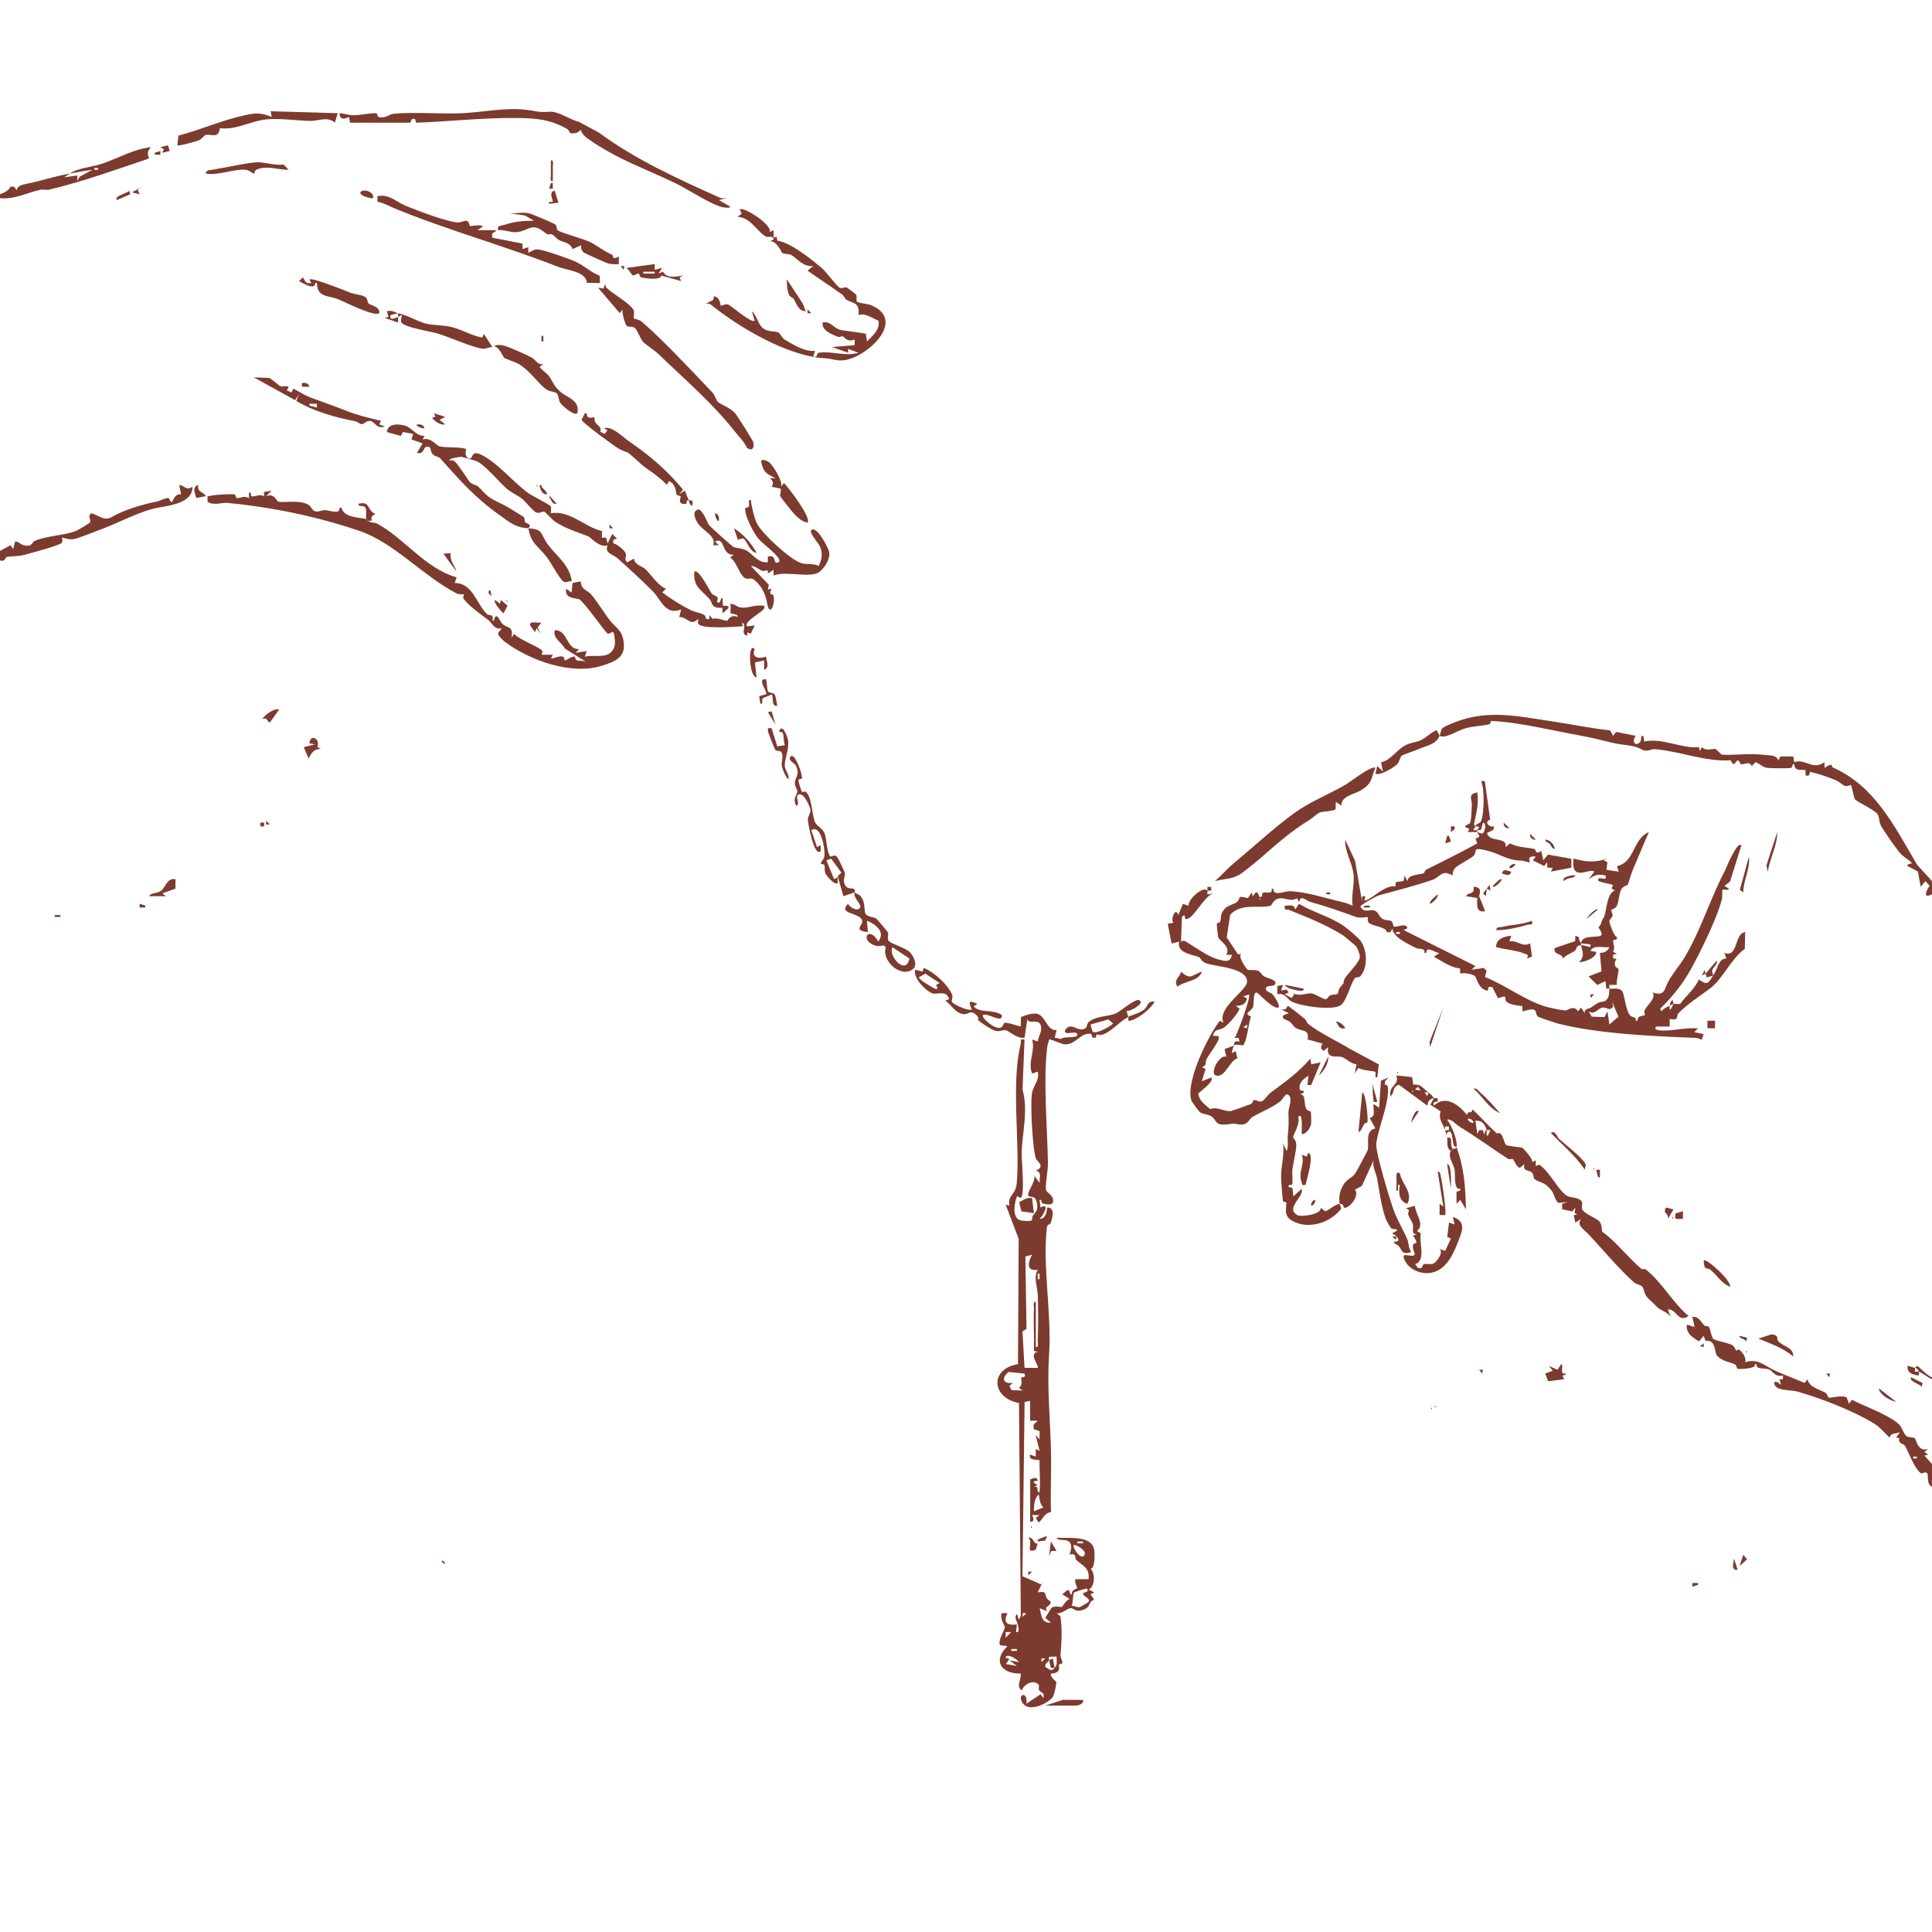 <svg xmlns="http://www.w3.org/2000/svg" fill="none" viewBox="0 0 320 320" height="320" width="320">
<g clip-path="url(#clip0_11297_4355)">
<path fill="#7C3B2E" d="M238.437 121.875C238.887 120.666 238.394 120.763 239.912 120.069C245.884 117.353 250.878 118.556 256.944 119.459C260.191 119.944 263.412 120.619 266.681 120.975L267.194 121.872L267.675 121.228L270.937 121.875C270.122 122.988 271.05 123.747 271.712 122.8C271.937 122.478 271.644 121.788 272.184 121.875L272.347 122.819C275.369 122.163 278.478 124.031 281.381 123.747L281.566 124.372L281.894 123.763C282.687 124.478 283.578 123.959 284.162 124.059C284.231 124.072 285.116 124.988 285.184 124.994C287.434 125.128 289.791 124.725 292.325 125.044C293.156 125.147 294.253 125.022 294.531 125.941L294.887 125.303L297.019 125.291L297.191 126.25C298.975 125.55 300.197 127.666 302.187 126.247L302.194 127.191C303.756 126.128 303.309 126.991 303.512 127.081C310.512 130.188 313.659 136.641 317.544 143.253L320.003 145.938V148.125C318.416 148.903 319.041 147.519 319.6 146.713L318.906 145.944L318.128 146.872L317.662 144.359L315.941 143.434C315.731 142.994 316.916 143.181 316.559 142.819C316.1 142.35 315.194 141.925 314.609 141.181C313.809 140.166 312.131 137.825 311.537 136.744C311.187 136.106 311.344 135.372 310.959 134.822C310.481 134.141 307.731 132.894 307.269 132.422C307.025 132.175 306.744 130.163 306.544 130.013C306.506 129.984 306.022 130.294 305.622 130.178C305.131 130.034 304.641 129.456 304.056 129.222C302.659 128.663 301.291 128.175 299.816 127.838C299.581 128.344 299.819 128.575 299.062 128.438L299.044 127.534C298.144 127.472 297.253 127.744 297.181 126.566C296.616 126.506 297.187 127.175 296.416 127.225C295.8 127.266 293.172 127.256 292.672 127.178C291.869 127.053 291.494 126.472 290.775 126.238L290.156 126.875C289.653 125.966 288.934 126.697 288.322 126.584C287.544 124.725 287.459 127.766 286.672 125.934C282.434 126.197 278.391 124.459 274.184 124.091C273.341 124.016 272.875 124.684 271.772 124.063C270.562 123.381 268.834 123.45 267.112 123.044C264.922 122.528 264.084 122.256 261.756 121.834C257.428 121.05 251.253 119.559 247.012 119.416C246.872 119.409 246.909 119.925 246.65 119.978C245.338 120.25 243.981 120.275 242.675 120.641C241.481 120.972 239.331 122.425 238.437 121.872C237.903 123.309 236.263 123.488 234.931 124.091C234.35 124.353 232.5 124.941 232.197 125.163C231.863 125.406 231.831 126.119 231.419 126.572C230.934 127.106 228.462 128.588 227.812 128.119L228.128 126.872L229.059 127.809L228.753 126.263C230.491 125.859 231.263 124.178 232.913 123.378C233.809 122.944 234.622 122.944 235.284 122.625C236.287 122.147 236.944 121.334 237.972 120.938L238.437 121.872V121.875Z"></path>
<path fill="#7C3B2E" d="M320 246.25C319.066 245.847 319.425 244.341 319.228 244.059C318.909 243.603 318.394 244.15 318.191 244.025C317.116 243.363 316.116 240.456 315.531 239.469C315.325 239.119 314.288 239.144 314.584 238.181L314.069 238.122L314.688 237.187C313.963 237.553 313.219 237.247 312.972 238.125C312.503 237.653 311.306 236.381 310.828 236.063C307.547 233.878 301.563 231.575 297.784 230.513C296.753 230.222 295.706 230.359 294.625 229.975C293.609 229.616 293.516 228.084 295 229.375L294.744 228.475L295.309 228.434L295.316 227.812C294.047 228.222 293.575 227.016 293.013 226.822C292.2 226.541 290.794 226.894 290.934 225.941H290.631C291.113 226.725 287.938 226.806 287.8 226.719C287.647 226.622 287.609 226.144 287.422 226.025C286.706 225.572 285.391 225.631 284.378 224.509C283.919 224 284.278 221.85 282.488 222.081L282.184 221.25L281.413 222.181C280.466 221.562 279.503 221.069 279.372 219.844C279.275 218.925 280.031 219.844 280.622 219.706L280.788 220.316L280.313 218.125C281.275 217.922 281.681 218.931 282.319 219.562C282.459 219.703 282.913 219.631 283.028 219.762C283.328 220.097 283.416 221.506 283.825 221.797C284.203 222.066 286.178 222.422 286.797 222.731C287.372 223.019 287.397 223.569 287.563 223.675C287.65 223.731 287.969 223.462 288.047 223.528C288.638 224.025 289.263 224.816 289.059 225.628C291.197 224.891 292.378 226.325 294.259 227.144C295.797 227.812 297.369 228.406 298.916 229.056L299.369 228.441C299.669 229.812 301.325 230.087 302.316 230.662C302.669 230.866 302.719 231.356 302.875 231.475C303.091 231.641 304.966 231.009 305.872 231.459L306.25 232.5L306.738 231.85C308.831 232.941 312.859 234.334 314.538 235.928C315.091 236.453 315.288 237.516 315.753 237.841C316.219 238.166 316.9 238.016 317.116 238.194C317.456 238.469 317.575 240.528 319.369 240.003L318.741 240.469L319.369 240.934L318.747 241.091L319.997 242.497V246.247L320 246.25ZM317.497 241.253H316.875V241.559H317.497V241.253Z"></path>
<path fill="#7C3B2E" d="M-4.88283e-05 91.25L1.722 90.316L2.184 90.938L2.503 89.691C3.081 89.662 3.366 90.178 3.922 90.303C5.466 90.653 5.097 89.838 5.909 89.519C8.069 88.675 10.778 88.697 12.719 87.881C12.894 87.806 14.797 86.675 14.869 86.572C15.213 86.088 14.372 85.406 15.147 85.013C16.394 85.366 17.25 86.369 18.528 85.625C20.675 84.381 23.569 83.562 26.019 83.056C26.669 82.922 27.244 82.484 27.934 82.478C28.856 84.338 28.316 81.694 29.994 81.872L29.684 80.316C30.622 80.447 30.831 81.325 31.869 80.625C31.95 83.197 28.428 83.697 26.372 84.047C23.306 84.572 19.947 86.491 16.622 87.719C15.631 88.084 13.384 88.987 12.506 89.228C11.356 89.541 10.378 88.969 10.312 89.059C10.228 89.175 10.528 89.759 10.103 90.009C9.225 90.525 5.234 91.569 3.953 91.919C2.95 92.194 1.756 92.097 1.091 92.256C0.928 92.294 0.806 93.159 -0.003 92.809V91.247L-4.88283e-05 91.25Z"></path>
<path fill="#7C3B2E" d="M11.562 28.75C12.931 27.794 15.259 27.681 16.947 27.103C19.637 26.181 22.159 24.688 25 24.378C24.4 25.103 24.356 25.35 24.688 26.247C19.438 28.012 13.747 30.087 8.131 31.413C7.684 31.519 7.175 31.328 6.631 31.447C4.422 31.934 2.328 33.084 0 32.812V32.188C0.691 31.897 1.422 31.613 1.722 30.928H2.347L2.809 31.559C2.712 30.831 3.747 30.575 4.359 30.453C6.844 29.959 8.916 29.219 11.562 28.75L10.625 29.372L12.809 29.066V29.997L13.194 29.269L15.309 28.128C14.053 28.266 12.803 28.528 11.559 28.75H11.562ZM16.247 27.816H15.625V28.122H16.247V27.816Z"></path>
<path fill="#7C3B2E" d="M317.188 226.563C317.212 226.566 317.416 226.219 317.625 226.284C317.772 226.328 319.381 227.997 320 228.125V228.438C319.194 228.106 318.709 227.572 317.812 227.188C317.738 226.919 317.494 226.578 317.188 226.563Z"></path>
<path fill="#7C3B2E" d="M317.187 226.562V227.187C317.378 227.237 317.681 227.131 317.812 227.187C317.859 227.359 317.916 227.834 317.653 227.816C316.666 227.619 315.903 227.434 315.941 226.25C316.378 226.244 316.766 226.5 317.187 226.562Z"></path>
<path fill="#7C3B2E" d="M174.688 276.25H174.066L173.75 275L174.372 274.688L174.688 276.25Z"></path>
<path fill="#7C3B2E" d="M186.875 168.438C185.116 169.422 184.131 170.894 182.487 171.409C181.947 171.578 181.45 170.913 181.559 171.869H180.944L180.741 171.231C178.834 171.013 178.284 173.016 176.4 172.978C175.781 172.966 173.981 172.025 173.753 172.188C173.719 172.572 173.519 172.922 173.469 173.309C172.75 178.866 173.484 186.881 173.572 192.659C173.591 193.797 173.116 196.172 173.247 197.05C173.328 197.588 174.672 197.978 174.384 199.181C174.212 199.681 172.956 199.444 172.65 199.294C172.344 199.144 172.694 198.631 172.184 198.753L172.344 200.006C174.047 199.084 172.719 201.447 172.181 201.872C173.178 201.944 173.4 200.744 173.434 200C174.816 199.938 174.312 201.769 174.028 202.569C173.931 202.844 173.478 202.719 173.409 203.263C172.631 209.35 174.206 217.744 173.769 224.241C173.403 229.647 173.922 234.55 174.072 240.144C174.162 243.572 173.962 247.019 174.078 250.447C172.909 250.628 172.884 251.513 172.022 252.184L171.55 251.403L172.181 250.941H170.931C171.178 251.328 171.409 252.163 170.628 252.034L170.637 245.019C171.05 244.95 171.644 244.478 171.869 245.159C171.975 245.484 171.094 245.069 171.244 245.625L171.869 245.938L171.247 246.247C172.219 246.028 171.525 247.147 172.178 247.188C172.347 245.334 172.156 243.631 172.181 241.881C172.025 241.703 170.253 241.969 170.622 240.938L171.553 241.25L171.559 240L172.178 240.316L171.541 237.666L172.178 238.434L172.203 237.047L171.237 236.719C171.022 235.609 171.431 235.909 171.869 235.313H170.619L170.609 232.025L169.706 232.213L169.35 261.066L172.462 262.444L172.803 261.875L171.869 263.747C173.491 263.472 172.937 264.056 173.422 264.784C173.703 265.209 174.737 265.219 173.206 266.322L173.434 266.872L172.212 266.372C172.447 267.5 172.541 268.925 174.059 268.747L173.128 267.969L174.141 266.328C174.675 265.884 175.775 266.225 175.878 266.166C176 266.097 176.631 264.959 177.181 264.841L175.941 264.066L176.722 263.431C177.281 263.044 177.172 264.425 177.494 264.056C177.516 264.031 177.5 263.678 177.703 263.472C177.931 263.241 178.366 263.109 178.384 263.072C178.469 262.909 177.878 261.959 178.147 261.581L180.309 261.553C180.478 259.503 179.244 259.397 178.216 258.319C177.984 258.075 178.419 257.197 177.184 257.491C177.084 257.447 177.825 256.081 177.109 255.381C176.516 254.803 175.266 255.347 175 254.684C176.906 254.859 180.822 254.191 181.247 256.741C181.344 257.322 181.366 259.903 180.622 259.828C181.475 260.616 181.325 262.869 180.312 263.272L181.247 263.747L180.625 264.059L181.247 264.988C180.175 265.203 180.816 266.225 179.312 266.669C178.053 267.041 177.934 266.369 177.344 266.356C176.828 266.347 175.8 267.388 175.003 267.188L175.634 267.697C175.972 270.041 175.816 271.897 175.653 274.184C175.628 274.55 176.006 275.038 175.959 275.434C175.934 275.631 175.45 275.616 175.409 275.684C175.269 275.931 175.944 277.138 174.062 277.194C173.969 277.903 174.953 278.491 174.953 278.575C174.959 279.113 174.609 280.897 174.237 281.266C173.222 282.269 170.403 283.653 169.359 282.047C168.406 280.581 170.269 279.991 170.006 282.188L172.35 280.625L172.812 281.247C173.087 280.222 172.394 280.444 172.097 279.922C171.981 279.719 172.166 279.181 172.037 279.044C171.141 278.069 169.587 278.994 169.222 279.997C168.237 279.238 169.197 278.181 169.066 277.188C165.862 277.275 164.337 275.075 166.875 272.653L165.625 272.497C165.259 271.653 166.45 269.9 166.444 269.528C166.441 269.231 165.509 268.019 165.941 267.184H166.875C166.081 268.787 166.803 269.244 168.437 269.063L168.287 270.306C168.916 270.562 168.656 269.459 168.625 269.275C168.497 268.547 167.866 267.825 168.441 267.341L168.753 268.278L169.081 267.647L168.775 232.384C164.209 231.547 163.887 226.703 168.609 225.953L168.725 205.188L166.566 199.531L167.191 199.688C166.872 197.863 168.256 198.056 168.425 195.791C168.937 188.922 167.434 179.388 169.062 172.944C169.194 172.422 168.75 172.031 169.694 172.184L169.362 180.463C170.337 183.856 169.334 187.578 169.219 190.763C169.172 191.988 169.803 197.875 169.066 198.428L168.45 198.116C168.066 199.128 167.606 201.347 168.753 202.031C169.1 202.238 170.712 202.313 170.909 202.125C170.991 202.047 170.909 201.613 171.062 201.378C171.525 200.681 171.959 200.594 171.759 199.372C171.506 197.834 170.837 198.45 170.359 198.078C169.881 197.706 171.762 195.456 171.262 194.681L172.197 195.931C172.128 195.016 172.616 194.147 171.569 193.9C173.259 193.222 171.703 192.253 171.594 191.947C171.009 190.313 170.581 182.413 170.978 180.803C171.237 179.744 172.216 178.816 171.884 177.494L170.953 177.809C170.172 175.956 171.528 174.069 170.953 172.181L171.887 172.497C171.972 171.688 172.516 171.072 172.45 170.213C172.309 168.388 170.331 169.869 170.172 168.744L169.7 171.866C168.525 172.122 167.203 170.806 166.662 170.659C166.078 170.5 165.6 170.969 164.797 170.706C164.159 170.5 162.522 169.475 162.025 168.969C161.95 168.891 162.131 168.547 161.891 168.297C160.722 167.081 160.478 168.044 159.669 167.975C158.144 167.844 157.731 166.469 156.575 165.772L157.203 165.466C156.762 163.906 155.109 164.809 154.4 164.525C153.291 164.078 151.228 162.025 151.575 160.619L152.825 160.928L152.972 160.309C154.734 161.019 156.9 162.984 157.681 164.697C157.906 165.188 157.531 165.719 157.662 165.95C157.894 166.356 160.45 167.553 160.947 167.178C160.337 165.744 160.519 165.722 161.881 166.247L161.259 166.709C162.528 167.906 164.366 167.072 165.944 168.122C166.062 169.65 163.659 167.7 162.822 168.119C162.394 168.5 164.884 170.675 165.809 170.188C166.184 169.991 166.134 169.506 166.416 169.419C166.881 169.275 168.937 170.084 169.066 169.991L169.106 168.463C169.816 168.159 171.141 167.691 171.891 167.947C173.259 168.409 173.366 170.703 175 170.625L174.691 171.866L175.741 172.088C176.184 171.584 178.406 172.041 178.437 171.397C178.481 170.478 176.1 171.734 176.409 170.616C177.431 169.066 178.566 171.119 179.781 170.309C180.162 170.056 179.912 169.497 180.522 169.106C181.825 168.269 183.562 168.341 184.697 167.906C185.609 167.556 187.687 165.581 188.603 165.631C188.684 165.634 189.156 165.913 188.862 166.234C188.272 166.881 187.447 167.35 186.566 167.497C186.712 167.794 186.778 168.116 186.881 168.428C187.572 168.041 188.625 167.906 189.544 167.184C190.094 166.753 190.094 165.638 191.253 165.931C190.506 167.122 188.691 168.641 187.316 169.025C186.612 169.222 186.984 168.741 186.881 168.428L186.875 168.438ZM155.622 162.816L153.262 161.263L152.191 161.881C152.028 162.141 154.516 163.634 154.85 163.744C155.687 164.022 155.006 163.191 155.041 163.156L155.622 162.816ZM180.975 170.903C181.603 171.303 183.803 170.063 184.369 169.531L183.597 168.844L180.625 169.691L180.975 170.903ZM171.562 215.625V223.125C172.112 223.194 171.859 222.419 171.875 222.034C171.975 219.641 171.969 216.916 171.891 214.516C171.844 213.069 171.134 211.697 171.878 210.316C169.894 210.613 170.278 209.041 170.937 207.816L169.837 208.119L170.019 220.119L169.359 220.503L169.691 226.559H171.875C172.178 226.203 170.262 224.209 171.881 223.903L171.253 223.75C171.319 221.413 171.153 219.05 171.253 216.713C171.269 216.328 171.016 215.553 171.566 215.622L171.562 215.625ZM172.184 211.875V210.941H171.878V211.875H172.184ZM169.684 227.503L167.056 227.241C165.803 228.284 166.081 229.234 167.809 229.066L167.184 229.525L167.553 230.259L169.372 230.309L168.75 229.847C169.487 229.494 169.081 228.244 169.141 228.172C169.272 228.013 170.022 228.291 169.684 227.5V227.503ZM172.809 249.681C172.169 249.031 172.244 248.319 172.034 247.503C171.319 248.228 171.212 249.35 171.253 250.313L172.809 249.681ZM179.375 255.316H178.441V255.622H179.375V255.316ZM177.812 255.941C177.709 256.663 179.391 258.756 179.684 257.341C179.812 256.722 178.1 255.7 177.812 255.941ZM179.997 263.125C179.903 263.047 177.925 263.706 177.862 263.803C177.684 264.075 177.766 265.428 177.497 265.931C177.969 266.006 178.337 266.238 178.844 266.191C178.95 266.181 180.256 265.375 180.303 265.306C180.687 264.728 179.437 264.516 179.369 263.9C179.359 263.816 180.612 263.634 179.997 263.125ZM170 267.191H169.378V267.813L170 267.191ZM167.5 270.316H166.566V271.25L167.5 270.316ZM168.437 273.128H167.503V273.434H168.437V273.128ZM168.75 275.309C168.606 274.909 166.837 273.719 166.562 274.531C166.459 274.841 167.853 274.25 166.562 275.619L168.434 275.931L167.187 275L168.747 275.309H168.75ZM173.75 275C173.55 275.322 173.056 275.559 173.125 276.088L173.919 276.584C174.4 276.644 174.428 276.516 174.687 276.25C175.216 275.706 174.981 275.091 175 274.375L173.787 274.425C173.647 274.531 173.8 274.922 173.75 275ZM173.125 274.691H172.503V275.313L173.125 274.691Z"></path>
<path fill="#7C3B2E" d="M244.687 137.812C244.169 137.797 243.644 137.828 243.122 137.812L243.362 137.241C241.825 136.862 243.278 136.594 243.453 136.353C243.722 135.984 243.737 133.884 243.778 133.278C243.831 132.444 243.05 131.506 244.684 131.256C244.975 133.197 244.497 134.691 244.159 136.459C244.122 136.656 244.375 136.844 244.372 136.881C244.366 137.009 243.953 137.422 244.059 137.503C244.266 137.497 244.481 137.531 244.684 137.503C244.694 137.603 244.684 137.712 244.684 137.816L244.687 137.812Z"></path>
<path fill="#7C3B2E" d="M277.188 166.25C276.972 166.337 276.775 166.466 276.562 166.562C276.622 166.159 276.663 165.878 277.031 165.625L277.188 166.25Z"></path>
<path fill="#7C3B2E" d="M244.375 136.875C244.45 136.369 245.113 136.466 245.309 136C245.819 134.809 245.928 130.644 245.309 129.378H245.928L246.825 135.784C245.784 136.028 246.556 137.112 247.494 136.875L247.344 137.459L246.309 137.962C246.594 139.606 249.738 138.516 249.375 140.309L250.125 139.675C251.347 140.406 253.019 140.312 254.153 140.631C254.481 140.722 254.191 141.656 255.278 140.956L255.619 142.494L256.403 141.547L260.253 142.237L260.272 143.712L256.869 144.369L257.188 143.747L256.294 143.706L256.241 142.809L255.766 143.45L253.894 142.497L254.366 141.872C253.522 141.753 253.031 142.009 253.431 142.803C252.944 142.862 252.497 142.556 252.025 142.55C249.6 142.519 248.594 141.434 246.169 140.853C243.744 140.272 244.756 140.919 244.084 141.737C243.791 142.094 241.506 143.272 241.066 143.722C240.709 144.084 240.591 144.5 240.616 144.997C238.741 143.947 238.578 145.281 237.206 145.75C234.278 146.75 231.625 147.406 228.438 148.281C227.969 148.409 225.319 149.894 225.313 150.15C225.969 151.397 226.941 150.475 227.719 150.834C228.316 151.109 228.472 151.869 228.928 152.15C229.891 152.747 230.653 151.95 230.781 153.453C231.672 153.641 232.816 152.75 233.116 153.741L232.494 154.053L244.366 159.997L243.744 160.616L245.759 160.322L246.231 160.791L245.95 161.831C249.306 163.134 252.509 165.656 255.938 166.706C256.534 166.887 258.631 167.337 259.209 167.362C259.788 167.387 260.522 166.372 261.4 167.497L261.863 166.875L262.488 167.809C262.375 167.019 263.1 167.156 263.519 166.878C263.825 166.675 264.5 166.169 264.841 166.028C265.181 165.887 265.756 166.022 266.15 165.537C266.606 164.972 266.503 164.391 266.556 163.75C266.381 163.731 266.2 163.781 266.038 163.691L265.928 162.503L264.559 163.144L263.116 161.722L265.263 160.897L264.991 157.819C265.641 157.859 266.328 157.544 266.556 156.881C265.538 156.997 263.913 156.434 263.431 157.5L264.372 157.662C264.438 158.637 262.419 159.375 261.556 159.375C262.538 158.322 262.106 157.734 261.869 156.566C262.216 156.537 263.041 156.797 263.428 156.878V156.412L261.869 156.253C262.091 154.237 266.353 156.044 265.056 154.094C264.509 153.269 264.919 153.806 265.194 152.906C265.469 152.006 265.594 152.156 265.713 151.809C266.156 150.512 266.166 147.9 267.491 147.503L266.925 147.156L267.172 146.591C266.875 146.397 264.678 146.134 264.688 145.787C264.709 144.884 266.266 146.234 265.934 145.009C264.666 144.722 264.156 144.909 263.122 145.631L264.056 144.384C263.356 143.606 260.15 146.341 260.622 142.194C262.603 142.784 264.322 142.9 266.244 142.194L265.622 142.503L266.244 142.812L266.069 144.075L268.119 144.378L267.813 143.472C270.903 142.712 270.341 138.994 273.116 137.819C272.206 139.797 271.425 141.844 270.541 143.834C270.175 144.656 269.691 146.381 269.619 146.509C269.544 146.647 268.9 146.744 268.6 147.2C268.094 147.972 268.181 149.378 267.753 150.119C267.509 150.541 266.966 150.594 266.913 150.691C266.788 150.909 267.163 151.347 267.094 151.669C267.025 151.991 266.563 152.275 266.556 152.666C266.556 152.816 267.353 155.228 267.809 155.169C267.959 155.906 267.234 155.481 267.181 155.822C267.134 156.122 267.591 157.044 267.156 157.631L267.809 157.981L267.184 158.137V158.759L267.747 158.803C266.938 160.137 268.05 160.369 268.066 160.469C268.138 160.953 267.691 162.481 267.797 163.125L266.556 163.134C266.547 163.341 266.575 163.553 266.556 163.759C267.047 163.809 268.147 163.528 268.672 164.147C269.022 164.556 269.259 167.137 269.891 168.066C270.297 168.662 271.038 168.247 270.938 169.069C271.413 169.184 271.15 168.644 271.453 168.434C271.756 168.225 272.303 168.25 272.453 168.1C272.491 168.062 272.263 167.581 272.416 167.297C272.947 166.303 274.309 165.344 273.747 164.387C275.713 165.034 275.634 163.934 276.244 162.728C276.978 161.275 278.231 159.931 279.144 158.366C281.816 153.781 283.338 148.712 285.669 144.281C285.916 143.812 287.697 139.244 288.431 140.012L286.544 146.012L285.619 146.731C287.444 147.731 285.331 147.234 285.303 147.356C285.197 147.816 285.331 148.447 285.163 149.091C284.359 152.169 281.634 157.691 280.056 160.547C278.756 162.9 276.941 165.2 274.994 167.05L275.147 167.512C275.538 167.069 276.028 166.812 276.556 166.578C276.525 166.781 276.447 167.216 276.713 167.203L277.181 166.266L278.284 166.3C279.338 164.784 280.588 163.984 281.397 162.225C282.919 163.403 283.05 162.616 283.744 161.581L282.681 161.906L282.494 161.269L281.872 161.581L282.341 160.644L282.497 161.269L284.369 159.081C284.509 159.766 283.809 160.131 283.622 160.644C283.491 160.997 283.791 161.475 283.747 161.581C284.566 160.356 284.672 158.7 285.938 158.766L285.622 157.831C287.9 158.7 287.253 154.584 289.056 154.394L288.997 157.159C286.769 158.731 285.381 162.103 283.231 163.725C281.563 164.984 279.556 166.241 278.013 167.816C277.531 168.306 278.275 169.087 276.553 168.769V170.025H274.369C273.847 170.422 274.403 170.591 274.828 170.65C276.606 170.891 279.3 170.106 281.241 170.341L280.619 170.959L282.178 171.281L281.859 172.212C281.522 172.053 281.166 171.912 280.781 171.897C273.784 171.637 264.613 171.237 257.869 169.487C257.475 169.384 254.875 168.497 254.747 168.394C254.013 167.791 255.1 166.622 252.175 167.528L252.153 166.631C251.488 166.616 250.066 166.362 249.581 165.972C248.963 165.472 250.016 164.616 248.119 165.344L247.169 163.475L246.563 163.487L246.4 164.097C244.853 163.872 244.616 161.947 244.288 161.666C243.919 161.347 242.406 161.022 241.869 161.278L241.825 160.4C240.219 160.256 238.872 159.206 237.491 158.466L238.425 157.847C237.713 157.862 236.213 156.525 236.234 157.841H235.931C236.066 156.934 235.084 157.3 234.453 156.978C233.178 156.325 230.725 155.219 230.609 153.784L230.3 154.406L229.681 154.4C229.694 153.534 227.363 153.425 226.747 152.872C226.397 152.559 226.631 152.106 226.534 151.922C226.488 151.837 225.241 152.109 224.609 151.881C222.15 150.997 219.738 150.134 217.041 149.387C216.194 149.153 215.488 148.075 215.15 149.409L214.822 148.762C213.847 149.422 212.978 148.703 212.056 148.781C210.828 148.884 210.731 149.941 210.397 150.034C208.65 150.516 205.578 149.5 203.75 151.516L203.184 155.275L205.053 158.075L205.609 157.987C204.916 158.359 206.488 160.512 206.622 160.587C207.025 160.809 207.788 160.528 208.431 160.812C208.738 160.947 209.003 161.494 209.394 161.725C209.809 161.969 211.144 162.237 211.244 162.691C211.472 163.706 209.431 162.884 209.681 163.934C209.753 164.231 210.569 164.447 210.788 164.709C211.109 165.094 212.15 166.587 211.709 166.909C210.759 166.987 209.178 165.247 208.431 164.597C207.425 163.722 207.766 166.169 207.55 166.781C207.316 167.434 205.819 167.919 207.194 168.331C206.844 169.206 206.513 172.666 205.881 173.131C205.797 173.194 204.666 172.862 204.369 173.159C204.322 173.206 203.984 174.306 204.059 174.412L204.669 174.106L204.953 175.294C203.666 175.653 202.919 178.531 201.428 178.15C200.259 177.85 201.978 174.581 203.116 175.031L202.834 173.822C202.956 173.644 204.147 173.322 204.369 173.162C204.425 173.122 204.213 172.234 205.306 172.534L205.147 171.906L204.059 171.916C204.5 171.981 204.566 171.831 204.731 171.478C205.138 170.606 207.216 165.216 206.866 164.722L205.934 165.037L206.547 165.362C206.322 166.384 205.678 166.566 204.684 166.6L205.306 167.062C205.075 167.872 203.494 169.619 202.788 170.156C202.144 170.644 201.234 170.337 200.934 171.441C200.863 171.841 202.053 171.191 201.859 172.047C201.684 172.812 200.306 174.566 199.863 175.378C199.559 175.934 199.947 176.544 199.053 176.75L199.681 177.059L199.059 179.091L200.619 178.469C201.178 179.097 198.947 180.634 198.447 181.147C198.706 182.453 199.575 182.953 200.463 183.712C201.547 183.216 202.75 184.144 203.831 184.025C204.2 183.984 206.625 183.05 207.259 182.825C207.484 182.744 207.484 182.225 207.697 182.206C208.125 182.169 208.525 182.594 209.05 182.387C209.394 182.253 210.019 181.297 210.463 180.969C212.813 179.244 215.119 177.587 217.031 175.347L217.184 176.281L218.741 175.969L217.175 179.719H216.556L216.713 178.162C215.888 178.716 215.059 179.306 215.284 180.462C215.353 180.819 216.066 180.447 215.931 180.966L215.309 181.275C216.331 181.175 215.931 182.784 216.309 183.569C216.525 184.019 217.013 184.016 217.106 184.147C217.163 184.228 217.191 185.887 217.172 186.097C217.119 186.675 216.384 187.887 215.625 187.841C215.522 187.709 215.922 183.872 215 185.028C215.481 185.909 214.153 188.087 214.169 188.303C214.184 188.537 214.691 188.897 214.706 189.544C214.731 190.506 214.222 192.522 214.075 193.637C213.991 194.278 214.128 195.775 214.05 196.087C213.959 196.456 213.303 196.062 213.434 196.587L214.091 196.791L214.213 198.147L215.616 196.906C216.009 198.306 212.788 200.084 214.922 201.284C215.431 201.572 218.963 201.191 218.747 200.031L219.488 200.631C220.275 200.372 221.063 199.481 221.869 199.406C221.772 198.256 221.822 197.469 222.431 196.375C223.041 195.281 223.856 195.144 224.375 194.487C224.688 194.091 226.497 190.669 226.547 190.441C226.794 189.319 226.059 187.259 227.803 186.903L226.872 185.175C227.959 184.916 227.381 183.784 227.494 182.847L228.425 183.469L228.728 178.994L229.991 178.472L229.381 179.103V179.709C230.281 179.359 229.788 181.975 229.659 182.669C229.347 184.341 227.994 188.153 227.953 189.559C227.909 191.097 230.069 198.237 230.709 200.097C231.347 201.95 232.413 203.662 233.094 205.275C233.375 205.944 233.281 206.766 233.738 207.378C231.659 208.1 232.45 206.341 230.931 205.962V205.659C231.781 205.678 231.791 205.362 231.241 204.719V205.344L230.616 204.875L231.241 204.719C230.991 204.425 230.581 204.409 230.613 204.25C232.378 203.422 230.684 203.678 230.475 203.487C230.181 203.219 229.594 202.1 229.447 201.669C228.744 199.581 228.469 197.222 228.091 195.212C227.9 194.203 227.303 193.331 227.488 192.219L225.572 196.422L224.422 197.05C225.234 197.981 223.588 200.125 222.663 200.05C222.434 200.031 222.678 199.328 221.863 199.403C221.884 199.659 222.441 200.091 221.888 200.512C220.028 202.653 216.509 203.687 213.956 202.156C212.65 201.372 213.019 200.272 213.075 199.228C213.084 199.066 212.547 199.125 212.494 198.884C212.384 198.4 212.2 195.534 212.191 194.853C212.175 193.187 212.794 191.187 212.494 189.403L213.113 190.65C213.466 189.794 213.216 188.9 213.297 188.122C213.488 186.281 213.444 186.066 213.403 184.244C213.384 183.459 214.263 181.737 213.269 181.278C212.863 181.091 212.475 182.106 211.978 182.478C210.578 183.528 208.903 184.159 207.413 185.019C206.944 185.287 206.706 186.353 205.45 186.253C204.081 186.144 205.025 186.003 203.281 186.228C201.172 186.5 201.522 185.462 200.613 184.881C200.078 184.541 199.284 184.591 198.766 184.222C198.541 184.062 197.416 182.516 197.322 182.231C196.344 179.237 200.063 171.622 202.028 169.087L202.659 169.4C201.513 167.003 206.434 164.1 206.544 162.687C206.731 160.262 201.272 160.128 199.7 159.522C199.031 159.266 198.738 158.587 198.656 158.553C197.506 158.047 194.866 157.947 195.303 155.959L194.059 156.278L193.413 153.003L194.372 152.834C193.791 152.287 194.756 150.066 195.147 151.584L195.931 149.706L196.863 150.025C196.678 149.041 199.294 146.631 199.991 147.522V146.9H200.613V147.522H199.991C200.05 147.597 199.931 147.962 199.997 148.147L200.925 147.991C199.306 148.519 197.666 152.331 196.397 152.225C196.144 152.203 196.434 151.091 195.766 151.891L195.616 155.959C195.784 155.866 196.066 155.753 196.234 155.85C197.872 156.781 200.047 158.484 201.859 158.931C203.009 159.212 203.738 159.456 204.056 158.15H203.109C203.884 156.806 202.128 155.969 201.781 155.256C201.728 155.147 201.522 153.156 201.541 153.041C201.581 152.8 202.053 152.853 202.106 152.684C202.309 152.031 202.044 151.434 202.797 150.572C203.366 149.919 204.259 149.862 204.853 149.406C205.631 148.809 204.681 148.237 206.675 148.759L207.334 147.831L207.494 148.459L207.963 147.831C208.656 147.597 208.294 149.016 209.041 148.441C209.084 148.409 208.988 148.019 209.116 147.916C209.547 147.566 210.819 148.322 210.619 147.212H210.922C210.825 148.537 212.897 147.572 213.65 147.606C216.581 147.737 219.888 148.866 222.566 149.472C223.094 149.591 223.566 149.8 224.047 150.022C223.763 148.297 224.366 146.587 224.197 144.862C224.019 143.044 222.725 141.034 222.803 139.087L224.447 142.591L225.609 149.394C225.659 148.95 225.328 148.325 226.078 148.456C226.309 148.497 225.597 149.447 226.388 149.078C227.716 148.462 229.559 146.528 231.1 146.841L231.203 146.1L232.475 145.934L232.647 145.019L233.109 145.953C233.184 144.775 235.156 144.941 235.844 144.612C235.944 144.566 235.956 144.166 236.316 143.991C239.141 142.597 241.922 141.203 244.681 139.694L244.403 138.912L245.013 138.591C245.053 138.322 244.678 137.953 244.678 137.828C244.947 137.837 245.388 138.191 245.622 138.003C245.95 137.731 246.272 136.294 245.622 136.269L245.319 137.384C245.159 137.534 244.888 137.494 244.681 137.516C244.659 137.303 245.5 136.812 244.369 136.891L244.375 136.875ZM208.594 148.75V149.062C208.797 148.959 208.797 148.853 208.594 148.75ZM231.872 154.378H231.25V154.684H231.872V154.378ZM268.063 168.387L267.031 165.944L267.188 166.719C266.578 167.541 266.172 166.822 265.481 166.881C264.669 166.95 264.166 168.209 263.128 167.503L263.647 168.387L265.766 168.462L266.247 167.506L266.566 169.691L268.063 168.394V168.387ZM206.559 170.309V169.687L205.938 170.156L206.559 170.309Z"></path>
<path fill="#7C3B2E" d="M261.875 156.562C260.841 156.644 261.341 157.103 260.8 157.506C260.191 157.959 259.409 158.141 258.903 158.75C258.637 157.781 257.278 158.275 257.497 157.034L260.897 155.881L260.937 155.003L261.55 155.222C261.425 155.666 261.784 155.975 261.872 156.253C261.9 156.341 261.85 156.459 261.872 156.566L261.875 156.562Z"></path>
<path fill="#7C3B2E" d="M60.938 86.25C61.51 86.691 62.003 86.478 62.481 86.737C67.006 89.188 70.434 94.159 75.628 95.628L75.309 96.562C78.288 96.556 78.888 99.953 80.609 101.669C81.025 102.084 81.841 101.538 81.566 102.816C82.072 102.947 81.71 101.691 82.494 102.2C82.556 102.241 82.941 103.112 83.322 103.425C84.053 104.025 85.131 103.737 84.691 105.631L85.153 105.009C86.216 106.044 88.75 106.891 89.71 107.675C89.988 107.903 89.784 108.2 89.688 108.444L91.566 108.45L91.25 109.069C91.909 109.059 92.556 108.581 93.238 108.75C93.469 108.806 93.45 109.397 93.581 109.381C93.894 109.347 94.631 108.716 95.131 108.747C95.303 108.756 95.256 109.272 95.541 109.366C96 109.516 96.666 109.341 97.184 109.697L93.541 107.406C92.984 106.281 91.585 105.834 91.875 104.388C94.063 104.275 93.756 107.622 95.934 107.516L95.313 108.134L97.184 107.828L96.872 108.759C98.688 108.341 101.081 109.384 101.809 106.972C101.95 106.513 101.753 104.819 101.556 104.697C101.388 104.594 100.884 105.028 100.669 104.956C100.316 104.841 96.881 99.828 95.928 99.25C94.756 98.981 93.606 99.056 93.75 97.513L94.681 98.138L94.822 96.556L96.216 96.297C96.144 97.619 97.347 97.775 97.934 98.478C98.953 99.694 99.947 101.344 100.941 102.659C101.934 103.975 102.947 104.219 103.266 106.106C103.728 108.847 102.025 109.506 99.756 110.247C94.703 111.894 87.703 109.4 83.585 106.269C83.191 105.969 82.547 105.366 82.481 104.863L83.116 104.084C81.744 104.281 81.569 103.219 80.897 102.709C79.597 101.722 77.881 100.553 76.838 99.25C76.572 98.919 76.894 98.491 76.859 98.472C76.688 98.375 76.063 98.513 75.631 98.291C70.15 95.463 65.25 89.894 59.65 87.975C52.694 85.591 45.094 83.997 37.65 83.297C36.719 83.209 35.466 83.787 34.381 83.122L34.366 82.209C34.619 82.162 34.875 82.119 35.128 82.066C35.703 81.947 38.391 81.784 38.841 81.888C39.094 81.944 39.028 82.506 39.234 82.519C39.694 82.547 40.484 82.016 41.238 82.519L41.244 81.578C41.772 81.438 41.375 82.178 41.744 82.225C42.203 82.284 43.05 81.756 43.738 82.203L43.731 81.491L44.988 81.266L44.053 82.197C45.466 81.581 45.8 83.031 46.097 83.097C46.984 83.297 49.147 82.809 50.772 83.444C51.66 83.791 51.575 84.603 52.338 84.716C52.8 84.784 53.341 84.481 53.841 84.5C54.644 84.531 56.359 85.291 56.241 84.075H56.544C56.963 85.719 59.209 85.666 60.609 85.947L60.922 86.259L60.938 86.25Z"></path>
<path fill="#7C3B2E" d="M60.625 85.938C60.578 85.409 60.788 84.447 60.494 84.037C60.2 83.628 59.313 84.031 59.378 83.441C61.388 82.944 60.663 84.441 62.188 85.156C61.6 85.412 61.45 85.541 61.559 86.247C61.359 86.234 61.131 86.278 60.938 86.247C60.859 86.234 60.725 85.953 60.625 85.934V85.938Z"></path>
<path fill="#7C3B2E" d="M87.5 87.5C85.459 87.394 84.509 86.581 82.741 85.316C78.553 82.325 76.256 79.641 72.953 75.956C72.597 75.559 71.981 75.65 71.584 75.128C71.188 74.606 71.541 73.763 70.481 74.05C70.2 74.125 70.131 75.388 69.066 74.997L70.003 73.441L68.144 72.787L68.441 71.875L66.741 71.55L66.388 72.203L64.066 71.559C64.234 70.078 66.075 70.181 67.141 70.522C68.281 70.884 68.906 72.234 70.316 72.194L70 72.809C71.325 72.334 72.238 73.781 72.778 73.928C73.788 74.2 76.516 73.972 77.191 74.384C77.266 74.428 76.772 75.581 77.663 75.938C78.484 76.138 77.875 74.4 79.756 75.341C82.444 76.684 84.747 79.597 87.347 81.566C87.988 82.05 91.081 83.628 91.191 83.822C91.369 84.134 91.222 84.638 91.253 85.003C94.475 84.519 96.772 87.259 99.709 87.972L99.688 89.062L100.4 89.044L100.631 90L101.409 88.441L102.191 89.222L101.588 89.388L101.569 89.997C102.156 90.062 103.397 91.112 103.609 91.584C103.872 92.156 103.253 92.713 103.916 93.125L104.997 92.509C105.088 93.541 106.366 93.778 106.856 94.234C107.881 95.188 108.963 97.019 110.313 97.506L109.694 98.125C111.188 99.234 112.741 100.222 114.413 101.062C115.088 101.403 115.944 101.434 116.663 101.875C116.991 102.078 116.684 102.766 117.503 102.5V101.878L118.019 102.509C118.803 102.225 119.931 102.847 120.45 102.822C120.553 102.816 120.931 101.65 122.191 102.187C122.231 101.609 121.247 101.791 120.991 101.522C120.938 101.469 121.122 100.322 120.944 100.003C121.622 99.969 121.994 100.519 122.684 100.619C123.756 100.775 124.706 100.269 125.778 100.3C126.066 100.309 126.844 100.153 126.566 100.778C126.288 101.403 123.063 102.994 123.759 103.75L125.006 103.594L124.347 104.972C123.8 104.65 123.713 104.675 123.753 105.312C122.463 104.894 123.853 103.759 122.975 103.134C122.675 103.597 123.559 103.678 122.666 103.747C121.447 103.844 116.338 104.187 115.688 103.372C115.541 103.187 115.656 102.762 115.631 102.503C114.375 103.822 113.919 102.197 112.506 102.187L112.819 100.944C110.191 101.966 109.55 99.397 108.144 97.963C106.325 96.112 104.269 94.269 102.347 92.513C101.569 91.8 100.047 91.669 100.641 90.325C99.381 90.838 97.775 88.963 97.453 88.838C95.903 88.228 93.888 87.653 91.994 86.453C91.613 86.209 90.269 84.769 90.147 84.744C89.8 84.675 89.375 85.125 88.772 84.866C88.291 84.659 86.978 83.006 86.472 82.612C85.744 82.05 84.725 81.612 83.928 80.934C82.594 79.803 80.297 76.894 78.834 76.347C78.625 76.269 76.563 75.672 76.438 75.666C76.241 75.653 74.441 75.869 74.391 76.253C74.753 76.247 75.056 76.178 75.353 76.463C76.094 77.166 77.713 79.816 77.897 79.938C78.925 80.619 78.638 79.897 80.016 81.422C81.459 83.022 82.825 83.125 84.822 84.431C85.447 84.841 86.103 85.209 86.7 85.603C86.972 85.781 86.819 86.244 86.981 86.463C87.159 86.703 87.681 86.744 87.756 87.028C87.8 87.203 87.503 87.444 87.516 87.509C90.153 87.647 89.431 88.494 90.825 90.294C92.375 92.294 94.328 93.609 94.703 96.256C94.213 96.197 93.738 96.631 93.287 96.294C92.65 95.819 91.316 93.275 90.631 92.362C89.237 90.506 87.947 90.119 87.516 87.509L87.5 87.5Z"></path>
<path fill="#7C3B2E" d="M241.25 190C242.516 193.438 242.725 196.631 242.809 200.309L241.869 198.75L241.25 199.372L241.241 197.388L241.869 197.181C242.009 196.7 241.509 196.966 241.362 196.778C240.825 196.1 241.084 194.541 240.906 193.619C240.753 192.825 239.737 191.563 240.309 190.622L240.622 190.309C240.7 190.228 241.141 190.388 241.247 189.997L241.25 190Z"></path>
<path fill="#7C3B2E" d="M237.5 181.875C236.656 182.122 236.594 182.319 236.409 183.125L231.725 179.687C230.525 179.95 231.038 181.069 230.316 181.562C229.894 179.797 231.922 179.737 231.25 178.128L233.884 178.4L234.084 179.666C235.394 179.475 235.8 180.384 236.566 180.937H235.941L236.409 181.562L236.566 180.937C237.428 181.562 237.144 181.503 237.503 181.875C237.625 182.003 238.253 181.534 238.134 182.344C238.088 182.647 237.203 182.253 237.506 183.125C239.413 181.287 241.672 182.994 242.972 184.687C243.241 183.694 243.641 184.747 243.906 183.753C245.266 185.019 246.516 186.466 247.888 187.706C247.975 187.784 248.359 187.55 248.581 187.8C249 188.269 249.15 189.337 249.431 189.612C249.669 189.844 251.994 190.041 252.125 190.094C252.266 190.153 254.059 192.072 253.756 192.503L254.372 192.187L254.378 193.134L254.934 192.9C256.563 193.919 258.15 197.212 259.475 198.025C260.184 198.459 261.231 198.219 261.909 198.897C262.306 199.294 261.763 199.972 262.163 200.478C262.672 201.122 264.388 201.772 264.9 202.287C265.372 202.762 265.309 203.959 265.381 204.012C267.744 205.694 269.7 208.378 271.941 210.222C272.022 210.287 272.403 210.091 272.653 210.294C275.369 212.512 277.022 215.741 279.684 217.975C277.909 219.187 277.719 216.759 276.25 216.881L276.725 218.125C276.216 217.35 275.175 217.075 274.578 216.584C274.372 216.416 273.819 215.794 273.281 215.325C272.119 214.316 272.494 213.797 272.022 213.134C271.791 212.809 271.034 212.75 270.603 212.366C267.934 209.981 265.356 206.8 263.044 204.378C262.275 203.572 261.1 202.941 261.869 201.884L260.934 202.506L260.653 201.287L261.247 201.1L260.813 200.95L260.928 200.009L260.425 200.656L258.753 200.303L258.738 199.384L259.675 199.075L258.119 199.244C257.534 198.753 257.434 197.828 257.056 197.303C255.853 195.631 254.888 195.906 254.119 195.253C253.969 195.125 254.038 194.528 253.747 194.225C253.25 193.712 252.181 194.116 252.488 192.822L251.713 193.444C251.128 193.209 250.803 192.159 250.553 191.972C250.456 191.897 250.025 192.103 249.784 191.95C247.15 190.234 244.641 188.375 241.888 186.706C241.181 186.278 240.259 185.175 239.678 185.478C240.422 186.294 241.506 189.034 241.238 190.012C241.216 189.95 240.872 189.887 240.797 189.709C240.584 189.206 240.622 188.119 240.297 187.512C239.603 187.169 239.466 188.153 239.675 188.45C239.563 188.025 239.472 187.619 239.363 187.2H239.984V186.578H239.363V187.2C239.122 186.272 238.166 185.512 238.609 184.066L236.916 182.981L237.488 181.887L237.5 181.875ZM235.313 180.622L234.844 180.006L234.375 180.469L235.309 180.622H235.313ZM233.906 180.625V180.937C234.109 180.834 234.109 180.728 233.906 180.625ZM244.063 185.934C244.216 185.816 243.516 185.106 243.125 185.316C242.972 185.434 243.672 186.144 244.063 185.934ZM246.25 187.187C245.947 186.225 245.497 185.537 244.375 185.628L244.691 187.812L245 187.191H245.622L245.778 187.816C246.091 187.847 245.731 187.287 246.247 187.187C246.328 187.444 246.056 188.041 246.403 188.125L246.872 187.191C246.669 187.203 246.434 187.153 246.25 187.191V187.187Z"></path>
<path fill="#7C3B2E" d="M239.688 188.438C239.706 188.466 240.191 188.3 240.306 188.656C240.453 189.116 240.253 189.828 240.625 190.313C240.584 190.353 240.519 190.288 240.312 190.625C239.431 190.106 239.856 189.066 239.688 188.438Z"></path>
<path fill="#7C3B2E" d="M95.853 20.159L99.159 21.934C105.316 26.503 112.487 29.7 119.15 32.712C119.547 32.891 119.9 32.831 120.309 32.816L119.062 33.128L120.934 34.219C120.906 34.509 120.409 34.388 120.15 34.381C118.456 34.353 113.866 31.303 111.956 30.381C106.887 27.934 102.175 26.394 97.266 22.903C96.912 22.653 96.266 22.044 96.241 21.562C96.097 21.488 95.791 21.947 95.459 22.012C93.941 22.325 94.578 21.709 93.85 21.309C91.05 19.775 88.95 19.594 85.778 19.547C80.312 19.466 74.428 20.122 68.941 20.328L68.734 19.7L68.278 19.681L67.916 20.328H57.978L57.806 19.369C57.062 19.775 56.244 19.869 56.247 18.747C57.056 18.794 57.744 19.087 58.587 19.091C59.644 19.091 61.291 18.697 62.312 18.75C62.519 18.759 62.466 19.306 62.706 19.372C63.847 19.681 64.497 18.909 65.191 18.841C68.366 18.519 73.006 18.903 76.416 18.756C79.825 18.609 83.156 17.878 86.412 18.113C88.537 18.266 88.919 18.684 91.031 18.512C92.522 18.391 94.391 19.85 95.847 20.159H95.853Z"></path>
<path fill="#7C3B2E" d="M127.503 38.441L128.122 38.122L128.128 39.375L128.659 39.212L128.722 39.856C130.903 40.147 134.266 42.834 136.088 44.378C136.966 45.125 138.441 47.275 139.072 47.663C139.416 47.875 139.888 47.466 140.303 47.644C140.391 47.681 141.759 48.741 141.806 48.822C141.991 49.144 141.769 49.706 141.919 49.941C142.088 50.203 143.744 50.316 144.291 50.547C150.222 53.053 143.684 59.128 139.822 59.666C138.625 59.831 137.797 59.397 136.716 59.347C130.616 59.066 122.594 54.344 117.822 50.525C117.494 50.263 117.275 50.247 116.875 50.306L118.128 49.681L118.275 49.062C119.347 49.303 119.303 50.547 119.375 50.622C119.478 50.731 120.112 50.256 120.612 50.453C121.294 50.725 124.394 53.572 125 53.116L124.531 51.556C125.394 52.272 125.531 53.731 126.4 54.375C127.269 55.019 128.166 54.775 128.975 55.094C129.097 55.141 129.634 56.053 129.928 56.228C131.394 57.103 133.3 58.284 135.003 58.119L134.691 59.05C135.625 59.288 135.012 58.491 135.759 58.4C137.878 58.144 140.113 59.078 142.191 58.422L140.478 57.794V58.422L137.819 57.484L141.563 57.166L141.569 56.237C140.287 56.75 139.734 55.741 139.625 55.712C139.391 55.647 139.044 55.897 138.759 55.778C137.766 55.369 136.05 54.734 136.256 53.425C137.472 53.119 138.075 54.275 138.997 54.587C139.65 54.809 143.297 55.134 143.419 55.322L143.597 56.547C144.519 55.631 145.822 54.581 145.491 53.112C144.491 52.697 143.256 51.806 142.197 52.178C142.466 49.903 141.062 50.278 140.103 49.569C139.9 49.419 139.794 49 139.497 48.788C137.609 47.438 135.65 46.172 133.756 44.828L134.694 44.05C133.006 44.291 131.991 42.734 131.009 42.2C130.675 42.019 129.95 42.141 129.566 41.888C129.444 41.806 128.672 39.841 127.509 39.981L128.131 39.669C128.012 38.897 127.316 39.4 126.9 39.197C125.475 38.497 124.369 36.006 122.197 35.919C122.688 35.259 123.122 35.844 122.506 34.675C123.094 34.166 127.875 37.147 127.509 38.428L127.503 38.441Z"></path>
<path fill="#7C3B2E" d="M125.416 86.778C126.291 88.447 130.972 92.8 132.8 93.294C133.744 93.55 134.712 93.275 135.609 93.747C136.128 92.578 136.306 91.819 135.841 90.566C135.622 89.981 133.95 88.247 134.375 87.816C135.247 86.938 137.297 90.866 137.362 91.55C137.475 92.681 136.484 94.237 135.597 94.806C134.084 95.772 130.15 94.519 128.122 95.319V94.375L127.187 94.997C127.303 94.013 126.725 94.731 126.247 94.544C125.594 94.287 125.087 93.731 124.369 93.753L127.337 96.859L127.178 97.65L127.803 97.497C127.169 98.703 128.034 98.322 128.116 98.641C128.469 100.062 127.494 102.237 127.081 100.022C126.803 98.519 126.319 97.325 125.153 96.228C124.269 95.397 123.962 96.172 123.259 95.656C122.428 95.044 121.975 92.991 120.931 92.341L121.553 91.878C119.372 92.009 120.234 88.847 118.431 89.691L119.053 90.309H118.116C118.725 88.822 116.394 87.891 115.616 86.722C115.137 86 114.472 84.562 115.772 84.375C116.647 84.862 117.169 86.713 117.487 87.041C117.828 87.394 121.241 90.484 121.491 90.594C122.059 90.841 122.978 90.763 123.791 91.272C124.694 91.838 125.656 93.319 127.178 93.125V92.188C128.394 91.85 128.203 92.916 128.434 93.122C128.622 93.291 129.278 93.178 129.05 92.659C128.612 91.653 126.334 90.1 125.616 89.222C124.787 88.213 123.347 85.487 123.425 84.244C123.437 84.056 123.959 84.119 124.05 83.844C124.184 83.444 123.772 82.741 124.362 82.816C124.428 83.747 124.987 85.981 125.406 86.778H125.416Z"></path>
<path fill="#7C3B2E" d="M227.812 127.191C226.969 129.062 227.431 129.637 225.425 130.894C224.341 131.572 222.091 131.828 222.184 133.437L221.253 132.812L221.216 134.025C220.938 134.353 218.963 134.403 218.538 134.6C218.084 134.812 217.422 135.484 216.719 135.916C212.316 138.625 209.891 141.431 206.009 144.375C204.194 145.753 203.278 145.416 201.25 145.931C202.356 144.944 203.4 143.759 204.541 142.819C207.738 140.181 212.091 136.116 215.409 133.969C217.591 132.559 220.569 131.322 222.909 129.934C223.778 129.419 227.194 126.731 227.812 127.184V127.191Z"></path>
<path fill="#7C3B2E" d="M100.45 47.65C101.378 48.612 104.347 50.244 104.922 51.322C105.166 51.781 104.844 52.528 105.044 52.772C105.091 52.828 105.844 52.9 106.266 53.259C109.559 56.047 114.841 61.691 117.978 64.987C118.437 65.472 118.625 66.319 118.9 66.566C119.45 67.059 121.003 67.506 121.878 68.588C122.181 68.963 124.684 72.938 124.762 73.222C125.012 74.116 124.578 74.838 123.722 74.172C123.216 73.091 122.341 72.275 121.612 71.35C117.969 66.719 113.294 62.734 108.953 58.538C108.531 58.131 106.941 57.072 106.544 56.647C106.025 56.091 105.519 54.597 105.181 54.341C104.734 54 104.062 54.184 103.816 53.991C103.556 53.784 102.947 51.741 103.119 51.25L102.653 51.872L99.059 47.653L99.975 47.788L100.15 47.184C100.378 47.131 100.259 47.459 100.444 47.65H100.45Z"></path>
<path fill="#7C3B2E" d="M222.384 153.244C223.094 153.713 224.994 155.288 225.447 155.959C226.472 157.491 226.556 160.275 225.334 161.678C225.087 161.963 224.622 161.806 224.472 161.953C223.778 162.634 223.128 165.659 222.097 166.469C220.862 167.441 215.437 166.675 213.95 165.897C213.166 165.488 212.866 164.397 211.578 164.675L211.559 163.312L212.5 163.131L212.191 164.066L213.128 163.903L213.437 164.378L212.816 164.691L213.925 165.306L214.375 164.697L213.912 164.378C215.162 165.169 216.359 164.447 217.228 164.538C217.872 164.603 219.322 165.662 219.691 165.484C219.881 165.394 220.05 164.997 220.337 164.866C220.725 164.691 221.291 164.772 221.497 164.631C221.703 164.491 221.694 163.891 221.906 163.634C223.012 162.303 222.294 163.113 222.675 162.191C222.956 161.513 225.078 159.563 225.237 158.553C225.297 158.175 224.887 157.181 224.678 156.806C224.606 156.678 222.606 155.016 222.422 154.903C219.556 153.131 216.603 151.959 213.503 150.716C213.031 150.525 212.656 150.9 212.819 150.013C213.684 150.019 214.278 149.697 214.534 150.634L215.156 149.703C217.478 151.109 220.106 151.744 222.391 153.253L222.384 153.244Z"></path>
<path fill="#7C3B2E" d="M77.853 37.45C77.947 37.506 79.478 37.097 80 37.503L79.066 38.122L82.188 38.128C81.938 38.731 81.294 38.253 81.562 39.375L86.541 40.353L86.566 41.256L87.5 40.938V41.881C88.097 41.581 88.391 41.269 89.134 41.319C90.081 41.384 94.253 42.856 95.278 43.319C96.703 43.962 97.866 45.1 99.325 45.675L99.375 46.878L97.206 46.847C97.078 44.934 93.859 44.756 92.503 44.222C83.644 40.734 74.078 38.112 65.356 34.513C64.425 34.128 63.534 33.6 62.528 33.413L62.503 32.503C64.472 32.072 65.625 33.472 67.288 34.125C69.444 34.975 73.672 36.65 75.819 36.85C76.325 36.897 76.938 36.472 77.316 36.584C77.722 36.706 77.741 37.384 77.856 37.453L77.853 37.45Z"></path>
<path fill="#7C3B2E" d="M55.938 18.75L55.469 20.303C54.212 19.231 52.75 20.053 51.403 20.028C49.194 19.988 46.094 19.531 43.944 19.791C41.462 20.091 38.987 21.587 36.422 21.225C36.219 23.116 34.781 22.091 34.047 22.359C33.75 22.469 33.425 23.075 32.812 23.281C32.306 23.453 29.566 24.259 29.375 24.059L29.553 22.459C33.234 21.503 36.775 19.9 40.5 19.094C42.384 18.684 43.178 18.634 44.997 19.369L44.841 18.431L55.934 18.747L55.938 18.75Z"></path>
<path fill="#7C3B2E" d="M216.678 169.591C218.722 171.191 221.463 172.428 223.597 173.731L228.375 176.3L228.125 178.434C227.519 178.541 227.988 177.719 227.797 177.525C227.694 177.422 225.488 177.291 225.006 176.872L224.381 177.809L224.678 176.272C223.731 176.2 223.031 175.347 222.266 175.078C221.456 174.794 219.559 175.55 220.003 173.438L219.225 174.056C218.616 173.644 218.813 173.425 219.034 172.844L216.584 172.169C216.931 170.409 215.597 170.881 214.597 170.241C214.191 169.978 214.059 169.572 213.675 169.263C213.178 168.859 212.006 168.816 212.666 168.119L213.444 167.816L212.194 167.191C212.869 167.275 213.056 167.156 213.281 166.559C214.234 167.263 215.194 168.003 216.106 168.753C216.366 168.969 216.422 169.384 216.684 169.588L216.678 169.591Z"></path>
<path fill="#7C3B2E" d="M88.003 35.438C88.228 35.513 91.809 37.013 91.984 37.172C92.291 37.45 92.088 37.884 92.388 38.144C92.875 38.575 96.856 39.575 98.047 40.241C99.3 40.944 99.638 41.372 101.356 42.181C101.697 42.341 101.234 43.131 102.497 42.5V43.747C101.853 43.791 101.247 43.778 100.616 43.6C100.328 43.519 96.913 41.975 96.741 41.85C96.3 41.525 96.219 41.134 96.247 40.622L94.85 41.253C94.372 40.141 93.55 40.247 92.588 39.756C92.163 39.538 91.816 39.006 91.544 38.891C90.603 38.494 91.263 39.306 89.978 38.322C87.994 36.8 87.431 38.353 85.46 38.453C84.453 38.503 83.513 38.016 82.5 38.122C82.291 37.281 83.031 37.416 83.616 37.219C85.159 36.694 86.816 36.556 88.438 36.559L86.96 35.697L84.378 35.316C85.747 35.4 86.706 35.006 88.006 35.438H88.003Z"></path>
<path fill="#7C3B2E" d="M234.356 199.706C234.425 201.106 236.066 202.822 234.691 203.906L235.319 204.262C235.006 205.819 236.244 208.819 234.381 209.378L234.85 209.994C235.716 210.309 235.581 209.422 235.834 209.372C236.363 209.272 236.891 209.494 237.428 209.284C237.791 209.144 239.194 207.534 238.441 206.872L239.375 207.184L240.313 205.147L239.713 204.862L240.003 202.494L240.934 202.806L240.628 201.556C243.038 202.356 242.1 204.116 241.4 205.925C240.563 208.1 239.269 210.644 236.647 210.862C234.956 211.003 232.953 209.994 232.494 208.278C232.238 207.319 234.269 208.528 234.341 207.659C234.134 207.203 233.928 206.628 234.05 206.131C234.134 205.784 235.194 206.294 234.063 204.684L234.684 204.375C233.644 204.531 234.219 203.419 233.997 202.725C233.819 202.166 233.441 201.753 233.269 201.247C233.081 200.697 233.797 200.4 232.816 200.156L234.356 199.706Z"></path>
<path fill="#7C3B2E" d="M114.062 82.812C113.481 82.909 113.903 83.4 113.597 83.447C112.109 83.684 112.8 82.319 112.75 82.234C112.678 82.116 112.197 82.094 112.053 81.891C111.925 81.709 112.037 80.162 110.781 79.688L110.472 80.309C109.587 79.409 108.575 78.603 107.531 77.9C106.487 77.197 106.137 76.822 104.981 75.791C103.497 74.466 104.256 75.2 102.628 74.403C101.997 74.094 96.331 69.934 96.325 69.537L96.878 68.441C97.359 68.325 97.078 68.881 97.397 69.088C97.759 69.319 98.366 69.062 98.397 69.1C98.5 69.228 98.438 69.725 98.612 69.963C99.031 70.534 99.741 70.784 99.422 71.528L100.159 71.866L100.625 71.25L100.003 70.938C101.328 70.475 103.012 72.281 104.228 73.128C104.753 73.491 105.516 74.028 106.041 74.419C108.694 76.403 110.997 78.509 113.125 81.091L112.503 81.869L113.431 81.244C113.616 81.753 113.828 82.322 114.062 82.806L114.7 82.963L114.684 83.744C114.147 83.697 114.2 83.091 114.062 82.806V82.812Z"></path>
<path fill="#7C3B2E" d="M44.6 62.6C44.872 62.697 46.322 63.931 46.438 63.981C46.644 64.072 47.447 63.853 47.812 64.062L47.506 64.672L48.288 65L48.587 64.369C49.459 64.85 50.591 65.528 51.5 65.869C53.269 66.531 55.459 67.281 57.291 68.016C59.134 68.756 60.959 69.206 63.116 69.697L62.806 70.306L63.747 70.619C62.356 71.194 62.1 69.781 61.337 69.725C60.575 69.669 60.325 70.284 59.897 70.253C59.6 70.231 59.206 69.834 58.816 69.763C55.603 69.169 51.887 68.109 49.072 66.406L49.534 65.316L48.875 66.275L42.028 62.5L44.6 62.6ZM52.497 66.878H51.25V67.184L52.494 67.5V66.878H52.497Z"></path>
<path fill="#7C3B2E" d="M141.562 147.812L139.691 148.437L138.75 145.141L139.366 144.547L137.666 142.222L136.875 142.503L138.15 145.612L138.75 145.312V146.25C138.281 146.719 136.897 145.069 136.722 144.681C136.506 144.197 136.669 143.719 136.553 143.347C136.462 143.053 135.887 143.141 135.937 142.975C136.041 142.644 136.5 142.347 136.562 141.691C136.656 140.691 136.022 136.456 134.378 137.5L135.319 140.309L135.937 139.994V140.931C134.866 142.187 133.809 136.284 133.803 135.769C133.794 135.191 134.281 134.65 134.25 134.219C134.216 133.741 133.25 131.353 132.35 131.562C131.45 131.772 132.716 133.337 131.881 133.434C131.225 132.372 132.041 131.528 132.072 131.087C132.091 130.825 131.666 130.319 131.653 129.703C131.634 128.772 132.581 128.366 131.806 126.775C131.641 126.437 130.381 125.916 130.941 125.312C131.65 124.55 132.925 128.287 132.831 128.869C132.8 129.075 132.3 129.062 132.262 129.131C132.153 129.334 132.725 131.059 132.862 131.187C132.919 131.241 133.316 131.022 133.441 131.116C134.475 131.909 134.509 135.069 134.969 136.128C135.319 136.934 136.253 137.078 136.637 138.209C136.903 138.994 136.997 141.472 137.547 141.856C137.709 141.969 138.137 141.475 138.587 141.862C138.812 142.056 139.881 144.319 139.931 144.616C140.037 145.237 139.534 145.706 139.909 146.481C140.387 147.462 141.128 146.984 141.494 147.272C141.659 147.403 141.531 147.787 141.566 147.816C142.109 148.244 142.45 148.006 142.941 149.103C143.272 149.844 143.128 151.137 143.4 151.428C143.869 151.928 144.628 151.819 145.175 152.178C145.297 152.256 146.984 154.269 147.044 154.4C147.272 154.894 146.875 155.309 147.162 155.8C147.45 156.291 149.844 156.922 150.634 157.656C151.241 158.219 152.072 159.781 151.253 160.478C149.3 162.141 145.922 159.144 146.731 156.881L146.369 156.6C145.906 156.628 145.566 156.778 145.091 156.65C142.278 155.887 143.831 153.106 145.472 155.941C146.728 154.347 145.006 153.062 143.6 152.506L143.753 154.381C141.322 154.147 142.797 153.334 142.825 152.659C142.891 151.119 138.569 151.522 140.472 149.7C140.769 150.372 142.309 151.131 142.503 150.156C142.587 149.734 141.262 148.619 141.566 147.819L141.562 147.812ZM150.622 158.756L147.812 156.878C147.056 158.356 150.103 161.678 150.622 158.756Z"></path>
<path fill="#7C3B2E" d="M89.997 60.316L89.375 60.778C89.784 61.331 90.584 61.8 90.95 62.328C91.659 63.356 91.75 64.022 92.956 65.006C94.056 65.906 96.091 66.319 95.622 68.434C95.138 68.947 93.116 67.222 92.8 66.728C92.484 66.234 92.516 65.341 92.206 65.134C91.528 64.684 90.959 65.116 89.688 63.822C88.662 62.778 87.469 61.272 86.041 60.359C85.472 59.997 83.628 59.4 83.519 59.284C83.219 58.975 82.85 57.678 81.875 57.337C82.206 57.022 83.109 57.138 83.519 57.256C84.45 57.531 87.188 58.744 88.1 59.237C88.7 59.562 89.009 60.487 89.997 60.309V60.316Z"></path>
<path fill="#7C3B2E" d="M65.937 51.875C67.756 52.291 69.228 53.309 70.606 53.612C71.984 53.916 73.312 53.816 74.75 54.156C76.481 54.566 78.087 55.6 79.869 55.913L80.153 55.312L81.562 57.497C80.997 57.475 80.484 57.822 79.912 57.75C78.184 57.531 74.425 55.822 72.431 55.225C71.381 54.909 66.725 54.181 66.456 53.359C66.325 52.959 66.54 52.578 66.559 52.191C66.481 52.097 66.141 52.434 65.937 52.503C65.928 52.297 65.944 52.084 65.937 51.878V51.875Z"></path>
<path fill="#7C3B2E" d="M65.938 51.875L64.691 52.188C64.456 53.191 65.3 52.719 65.938 52.5C65.95 52.812 65.934 53.128 65.938 53.438L63.75 52.656L64.353 52.481L64.066 51.562C64.853 51.294 65.444 51.759 65.941 51.872L65.938 51.875Z"></path>
<path fill="#7C3B2E" d="M51.566 46.872C51.447 46.562 50.919 46.138 51.697 46.269C52.862 46.466 54.741 47.237 55.934 47.663C57.753 48.309 57.656 48.481 59.688 48.884C61.109 49.166 60.728 49.875 61.016 50.216C61.372 50.634 62.984 50.737 62.812 51.872C62.044 52.538 57.028 49.972 55.934 49.534C54.456 48.944 52.481 49.288 52.5 46.875H52.194C52.259 48.125 50.222 46.962 49.528 46.562L50.163 45.931C50.575 46.575 50.597 47.062 51.569 46.869L51.566 46.872Z"></path>
<path fill="#7C3B2E" d="M129.378 80.625L129.844 80.003C130.594 80.75 134.463 85.769 133.75 86.562C132.941 86.463 132.106 85.719 131.569 85.156C131.291 84.866 129.306 82.381 129.241 82.206C129.103 81.838 129.516 81.303 129.253 80.928L127.813 80.628C128.163 80.022 128.066 79.65 127.509 79.219H128.441C126.891 78.375 126.513 78.35 126.088 76.569C125.916 75.85 127.038 76.303 127.369 76.544C127.95 76.963 129.744 79.756 129.381 80.625H129.378Z"></path>
<path fill="#7C3B2E" d="M47.812 28.122C45.994 28.144 44.181 27.322 42.425 28.128C42.141 28.259 42.212 28.784 42.038 28.75C41.712 28.684 41.328 28.137 40.462 28.103C38.581 28.028 36.084 29.103 34.062 28.747C34.191 28.141 34.691 28.197 35.153 28.122C36.819 27.853 41.366 26.878 42.656 26.878C43.947 26.878 45.581 27.434 46.966 27.253L47.812 28.122Z"></path>
<path fill="#7C3B2E" d="M108.434 43.747V44.688L109.684 44.375L109.062 45.309L109.812 44.994C110.406 46.184 112 45.828 113.122 45.625L112.547 45.969L112.812 46.556L109.516 45.625C109.578 46.487 106.725 46.116 106.166 45.916C105.884 45.816 105.938 45.306 105.756 45.303C105.45 45.303 105.078 45.706 104.741 45.575C104.669 45.547 104.088 44.55 103.75 44.375L108.434 43.744V43.747ZM108.434 45.003H106.562V45.309H108.434V45.003Z"></path>
<path fill="#7C3B2E" d="M250.313 155.003L250 155.934C251.406 155.672 252.059 156.972 253.434 156.25L253.75 158.434L252.963 158.741L253.059 158.175C251.341 157.359 249.622 157.35 247.806 156.869C247.759 155.534 249.175 155.053 250.306 154.997L250.313 155.003Z"></path>
<path fill="#7C3B2E" d="M117.906 98.344C118.066 98.559 118.581 98.638 118.784 98.891C119.034 99.203 118.709 99.653 118.75 99.681C119.5 100.234 119.197 98.922 119.684 99.059L119.716 100.294C119.869 100.469 121.812 99.975 119.691 101.556L119.653 100.663C117.653 100.778 118.147 99.938 117.509 99.219C116.084 97.606 114.809 97.228 115 94.688C115.706 94.134 117.541 97.85 117.906 98.341V98.344Z"></path>
<path fill="#7C3B2E" d="M127.809 120.625L128.734 123.619L130.003 123.434C129.753 122.859 129.847 121.941 129.675 121.472C129.538 121.097 128.969 121.359 129.063 121.094C129.559 119.7 130.481 122.066 130.547 122.734C130.684 124.134 129.981 125.778 129.975 126.719C129.969 127.559 130.744 128.187 130.619 129.059C130.134 128.816 129.569 127.334 129.491 126.881C129.363 126.128 129.869 125.187 129.397 124.562C129.163 124.253 128.647 124.497 128.409 124.181C128.263 123.984 127.231 121.384 127.197 121.072C127.128 120.453 127.275 120.603 127.806 120.619L127.809 120.625Z"></path>
<path fill="#7C3B2E" d="M216.247 196.25C215.484 196.353 215.753 196.237 215.591 195.816C214.944 194.134 216.181 192.894 215.628 191.253L216.388 191.584L216.719 190.941C217.759 191.3 216.4 195.362 216.247 196.25Z"></path>
<path fill="#7C3B2E" d="M231.869 194.375C232.228 196.184 234.056 197.444 233.119 199.375C231.703 199.037 231.6 197.431 231.872 196.253H231.566L231.559 197.187H231.253C231.328 196.378 231.334 195.625 231.294 194.816C231.263 194.231 231.541 194.056 231.872 194.378L231.869 194.375Z"></path>
<path fill="#7C3B2E" d="M294.3 221.35C294.425 221.497 294.294 221.922 294.588 222.197C295.631 223.175 297.031 223.169 297.034 224.678C295.175 223.181 293.4 222.616 291.253 221.712L293.341 221.028C293.656 220.987 294.097 221.109 294.3 221.35Z"></path>
<path fill="#7C3B2E" d="M258.831 227.444C258.934 227.606 259.422 227.359 259.381 227.656L258.8 227.847L259.066 228.434L256.428 228.775L255.934 227.503L257.181 227.031L256.562 226.253L257.966 226.875L258.594 225.934C258.962 225.953 258.55 227.009 258.831 227.444Z"></path>
<path fill="#7C3B2E" d="M170.938 198.441L171.25 200.937L169.178 200.641L168.803 199.134C169.484 198.747 170.106 198.297 170.938 198.441Z"></path>
<path fill="#7C3B2E" d="M125 107.503C124.409 108.884 125.634 109.222 126.875 108.75C126.934 109.459 127.538 110.6 126.569 110.938L126.563 109.375L125.041 109.728L125.309 112.184C124.053 112.194 123.822 106.25 125 107.5V107.503Z"></path>
<path fill="#7C3B2E" d="M226.5 185.869C226.463 185.947 226.063 185.987 225.947 186.172C225.678 186.6 225.469 187.412 225.003 187.5L225.628 180.941C226.316 181.1 226.613 185.641 226.5 185.872V185.869Z"></path>
<path fill="#7C3B2E" d="M286.559 213.125C285.15 212.612 284.391 211.194 283.281 210.3C282.716 209.844 282.253 210.619 282.188 208.753C282.616 208.394 286.744 212.034 286.559 213.125Z"></path>
<path fill="#7C3B2E" d="M173.125 282.5L176.072 281.541L179.372 281.566C179.662 282.209 178.481 282.5 178.281 282.5H173.125Z"></path>
<path fill="#7C3B2E" d="M199.062 160.941C198.587 162.553 196.228 162.428 195.003 163.438C194.347 162.153 195.337 162.047 195.631 160.938C197.241 162.453 197.409 161.428 199.062 160.941Z"></path>
<path fill="#7C3B2E" d="M133.434 51.562C132.209 51.513 131.916 50.241 131.447 49.487C131.328 49.297 130.888 49.244 130.697 48.847C130.369 48.172 130.325 47.016 130.316 46.253L132.981 50.3L133.434 51.562Z"></path>
<path fill="#7C3B2E" d="M29.062 145.628V147.188L26.875 147.969L27.497 148.434H24.688C25.038 147.806 26.047 148.041 26.725 147.509C27.403 146.978 27.675 145.356 29.059 145.628H29.062Z"></path>
<path fill="#7C3B2E" d="M52.566 123.716L53.125 124.059C51.991 124.016 51.581 124.756 51.097 125.625L50.316 123.753L52.188 123.281L51.25 123.125C51.409 121.412 53.109 122.416 52.566 123.716Z"></path>
<path fill="#7C3B2E" d="M126.872 112.5C126.991 112.625 127.031 114.131 127.181 114.469C127.353 114.853 128 114.641 128.278 114.994C128.556 115.347 128.584 116.388 128.747 116.875C127.703 117.197 128.153 115.263 127.806 115.003C127.484 115.25 126.431 115.513 126.306 115.7C126.106 116.003 126.506 116.659 125.938 116.563L125.753 115.3L126.872 115C127.253 114.594 125.2 112.347 126.869 112.503L126.872 112.5Z"></path>
<path fill="#7C3B2E" d="M258.234 188.641C259.303 189.594 261.853 191.575 262.531 192.656C262.85 193.166 262.469 193.228 262.497 193.75C260.969 191.422 258.788 189.669 256.878 187.656C257.6 187.122 257.906 188.347 258.234 188.644V188.641Z"></path>
<path fill="#7C3B2E" d="M125.313 91.559C124.328 91.612 123.669 89.513 123.138 89.213C122.881 89.069 122.316 89.472 122.209 89.372L121.566 87.5C123.147 88.497 124.416 89.909 125.313 91.559Z"></path>
<path fill="#7C3B2E" d="M253.747 152.5C253.9 153.4 253.55 153.016 253.025 153.166C251.478 153.609 249.347 154.116 247.812 154.059C247.916 153.425 248.366 153.625 248.706 153.541C250.353 153.137 252.141 153.156 253.747 152.5Z"></path>
<path fill="#7C3B2E" d="M46.25 117.503L44.684 119.684C44.147 119.434 44.397 118.816 43.438 119.059C44.019 118.325 45.281 117.322 46.25 117.503Z"></path>
<path fill="#7C3B2E" d="M245 148.438L244.687 148.75L242.812 148.434C243.294 147.628 244.247 148.325 244.066 146.875C245.734 146.919 244.95 148.247 245 148.438Z"></path>
<path fill="#7C3B2E" d="M245 148.438C245.091 148.791 246.044 150.856 245.938 150.934C244.419 151.169 244.65 149.862 244.688 148.75L245 148.438Z"></path>
<path fill="#7C3B2E" d="M288.747 147.812L288.169 147.394L289.681 141.875C289.922 143.928 288.753 145.763 288.744 147.812H288.747Z"></path>
<path fill="#7C3B2E" d="M236.872 173.434L236.784 172.569L239.059 166.878L236.872 173.434Z"></path>
<path fill="#7C3B2E" d="M239.372 201.253H238.441V199.378L239.063 199.853L238.128 194.066C238.572 193.991 238.581 194.619 238.659 194.934C238.869 195.781 239.619 200.828 239.372 201.256V201.253Z"></path>
<path fill="#7C3B2E" d="M82.809 100L82.966 99.375L84.053 100.319L83.428 101.559C83.309 101.634 81.506 99.647 82.028 99.378L82.809 100Z"></path>
<path fill="#7C3B2E" d="M90.941 33.747C90.806 33.216 91.406 33.556 91.531 33.406C91.713 33.184 90.716 31.828 91.872 31.566L92.497 33.581L90.941 33.75V33.747Z"></path>
<path fill="#7C3B2E" d="M73.747 69.066L72.809 69.531L73.75 70.309C72.85 70.403 72.109 69.853 71.562 69.216L72.119 69.013L71.872 68.438L73.747 69.062V69.066Z"></path>
<path fill="#7C3B2E" d="M32.922 81.138C33.169 81.519 33.969 81.728 34.059 82.181L32.516 82.487C32.269 81.697 31.8 80.684 32.809 80.309C32.816 80.578 32.775 80.906 32.922 81.134V81.138Z"></path>
<path fill="#7C3B2E" d="M292.809 144.372L292.572 143.353L294.372 137.812C294.381 140.084 293.134 142.147 292.809 144.372Z"></path>
<path fill="#7C3B2E" d="M171.388 255.503C171.503 255.644 171.85 255.594 171.834 255.766L171.559 256.656C169.622 257.519 171.291 255.4 170.312 254.691C170.95 254.559 171.063 255.109 171.388 255.503Z"></path>
<path fill="#7C3B2E" d="M89.684 103.128L89.059 103.9L89.534 104.994L88.906 104.059L88.594 104.687L87.816 103.587C87.566 102.734 89.228 103.25 89.684 103.128Z"></path>
<path fill="#7C3B2E" d="M248.438 184.372C246.641 183.641 245.531 181.575 244.062 180.316C244.647 180.178 244.806 180.641 245.156 180.938C246.344 181.938 247.412 183.209 248.438 184.372Z"></path>
<path fill="#7C3B2E" d="M61.478 31.956C61.691 32.125 62.191 32.978 61.406 32.819C58.234 32.172 60.172 30.919 61.478 31.956Z"></path>
<path fill="#7C3B2E" d="M74.638 91.612C74.475 92.956 75.281 93.559 75.622 94.688L73.441 91.713L74.638 91.612Z"></path>
<path fill="#7C3B2E" d="M288.753 257.503L289.372 258.278L288.128 259.372L288.753 257.503Z"></path>
<path fill="#7C3B2E" d="M218.441 178.125L219.997 175.003C220.097 176.097 219.269 177.437 218.441 178.125Z"></path>
<path fill="#7C3B2E" d="M278.747 200.625V201.872C277.703 201.894 277.272 202.156 277.531 200.969L278.747 200.625Z"></path>
<path fill="#7C3B2E" d="M277.188 200.316L276.253 201.875C276.394 200.719 275.334 201.172 275.941 200L277.188 200.319V200.316Z"></path>
<path fill="#7C3B2E" d="M228.122 182.497C227.275 182.634 227.553 182.344 227.447 181.756C227.291 180.884 227.463 179.938 227.188 179.062L228.122 182.497Z"></path>
<path fill="#7C3B2E" d="M284.062 169.066H282.809V170.312H284.062V169.066Z"></path>
<path fill="#7C3B2E" d="M314.062 232.184C313.5 232.103 312.681 231.672 312.225 231.353C312.072 231.247 310.978 230.294 311.253 230L314.062 232.184Z"></path>
<path fill="#7C3B2E" d="M287.809 259.997C286.622 260.178 287.159 258.741 287.191 258.125L287.809 259.997Z"></path>
<path fill="#7C3B2E" d="M91.559 29.997C91.012 30.069 91.266 29.288 91.25 28.909C91.216 28.131 91.269 27.341 91.25 26.562C91.797 26.491 91.544 27.272 91.559 27.65C91.594 28.428 91.541 29.219 91.559 29.997Z"></path>
<path fill="#7C3B2E" d="M21.562 32.181L19.378 33.125C18.725 32.484 21.297 31.953 21.409 31.566L21.562 32.184V32.181Z"></path>
<path fill="#7C3B2E" d="M23.434 30.941L22.794 31.428L23.125 32.184L21.875 31.869L23.434 30.941Z"></path>
<path fill="#7C3B2E" d="M175.003 256.872L174.109 256.912L173.753 257.809L174.066 255.316L175.003 256.872Z"></path>
<path fill="#7C3B2E" d="M240.309 196.872L239.691 192.813C240.153 192.788 240.238 193.925 240.275 194.253C240.375 195.122 240.297 196.003 240.309 196.872Z"></path>
<path fill="#7C3B2E" d="M28.125 24.994L26.872 25.309L27.144 24.722L26.566 24.378L27.806 24.066L28.125 24.994Z"></path>
<path fill="#7C3B2E" d="M215.934 163.753C215.991 164.337 214.919 164.053 214.606 163.987C214.184 163.9 212.931 163.619 212.816 163.128L215.938 163.753H215.934Z"></path>
<path fill="#7C3B2E" d="M250.312 144.378C250.013 145.294 249.444 144.812 248.75 144.684C249.05 143.769 249.619 144.25 250.312 144.378Z"></path>
<path fill="#7C3B2E" d="M222.813 170.309C221.766 170.519 221.763 169.881 221.256 169.216C221.825 169.169 222.619 169.791 222.813 170.309Z"></path>
<path fill="#7C3B2E" d="M51.25 64.059H50.003V63.441C50.587 63.359 51.084 63.441 51.25 64.059Z"></path>
<path fill="#7C3B2E" d="M246.872 147.503L246.253 147.187L246.097 148.431L245.637 147.975L246.722 146.566L246.872 147.503Z"></path>
<path fill="#7C3B2E" d="M171.875 255.309L171.878 255.003L173.434 254.375L173.128 255.159L171.875 255.309Z"></path>
<path fill="#7C3B2E" d="M264.997 193.753V195L264.691 194.997L264.375 193.753H264.997Z"></path>
<path fill="#7C3B2E" d="M264.688 150.628L262.813 152.184C262.722 152.1 264.128 150.403 264.688 150.628Z"></path>
<path fill="#7C3B2E" d="M240.313 139.372L239.378 139.687L239.691 138.441H239.997L240.313 139.372Z"></path>
<path fill="#7C3B2E" d="M89.831 80.775C90.125 81.116 90.54 81.369 90.625 81.872C89.822 81.981 89.512 81.075 89.369 80.475C89.665 79.987 89.672 80.594 89.831 80.775Z"></path>
<path fill="#7C3B2E" d="M318.438 229.069L318.284 229.687C318.159 229.35 315.994 228.706 316.566 228.128L318.438 229.069Z"></path>
<path fill="#7C3B2E" d="M257.497 140.625C257.022 140.587 256.912 139.997 256.669 139.762C256.344 139.447 255.919 139.444 255.941 139.069C256.641 139.037 257.525 139.919 257.5 140.628L257.497 140.625Z"></path>
<path fill="#7C3B2E" d="M92.188 83.434C91.366 83.603 91.422 82.791 90.944 82.341L91.091 82.194L92.188 83.434Z"></path>
<path fill="#7C3B2E" d="M119.059 86.25C118.909 86.572 118.313 85.409 118.441 85.003C119.041 85.156 119.144 85.694 119.059 86.25Z"></path>
<path fill="#7C3B2E" d="M235 184.066L233.753 185.937C233.687 185.672 234.437 183.512 235 184.066Z"></path>
<path fill="#7C3B2E" d="M250 137.184C249.431 137.291 248.962 136.841 249.066 136.25L250 137.184Z"></path>
<path fill="#7C3B2E" d="M254.375 139.059C253.806 139.166 253.337 138.716 253.441 138.125L254.375 139.059Z"></path>
<path fill="#7C3B2E" d="M248.75 145.628C248.847 145.722 247.706 147.109 247.191 146.872C247.341 146.606 248.488 145.375 248.75 145.628Z"></path>
<path fill="#7C3B2E" d="M240.934 136.878V137.337L240.316 137.812V136.878H240.934Z"></path>
<path fill="#7C3B2E" d="M70.312 70.934C69.906 71.062 68.74 70.466 69.066 70.316C69.622 70.231 70.162 70.334 70.312 70.934Z"></path>
<path fill="#7C3B2E" d="M217.191 199.687C216.981 199.297 217.691 198.597 217.809 198.75C218.019 199.141 217.31 199.841 217.191 199.687Z"></path>
<path fill="#7C3B2E" d="M26.559 25.622H25.625L25.628 25.316L26.559 25V25.622Z"></path>
<path fill="#7C3B2E" d="M91.559 31.247H90.938L91.253 30.316L91.559 30.312V31.247Z"></path>
<path fill="#7C3B2E" d="M24.059 150.003L24.062 150.309H23.128V149.688L24.059 150.003Z"></path>
<path fill="#7C3B2E" d="M236.878 149.687C236.553 149.331 237.962 148.322 238.122 148.125C238.366 148.637 236.969 149.784 236.878 149.687Z"></path>
<path fill="#7C3B2E" d="M281.25 262.191L281.247 262.497L280.316 262.812V262.191H281.25Z"></path>
<path fill="#7C3B2E" d="M43.75 136.253H43.128V136.875H43.75V136.253Z"></path>
<path fill="#7C3B2E" d="M260.938 145.003C260.684 145.584 259.544 145.259 259.069 145.938C258.441 145.247 260.556 144.859 260.938 145.003Z"></path>
<path fill="#7C3B2E" d="M250.938 143.128C251.091 143.247 250.391 143.956 250 143.747C249.847 143.628 250.547 142.919 250.938 143.128Z"></path>
<path fill="#7C3B2E" d="M289.375 221.569L289.222 222.187C288.916 221.666 288.053 221.731 288.128 221.253L289.375 221.569Z"></path>
<path fill="#7C3B2E" d="M282.184 223.122L281.562 222.969L282.184 222.5V223.122Z"></path>
<path fill="#7C3B2E" d="M44.688 136.559H44.066V135.938L44.688 136.559Z"></path>
<path fill="#7C3B2E" d="M134.375 51.872H133.753V51.25L134.375 51.872Z"></path>
<path fill="#7C3B2E" d="M127.806 117.812L128.434 119.997L127.191 117.966L127.806 117.812Z"></path>
<path fill="#7C3B2E" d="M89.997 55.625H89.691V56.559H89.997V55.625Z"></path>
<path fill="#7C3B2E" d="M264.063 164.691L263.441 165.312V164.691H264.063Z"></path>
<path fill="#7C3B2E" d="M245.622 226.878L245.469 227.5L245 226.878H245.622Z"></path>
<path fill="#7C3B2E" d="M303.122 227.503L302.969 228.125L302.5 227.503H303.122Z"></path>
<path fill="#7C3B2E" d="M170.938 260.316L170.316 260.938V260.316H170.938Z"></path>
<path fill="#7C3B2E" d="M101.563 87.497H100.941V86.875L101.563 87.497Z"></path>
<path fill="#7C3B2E" d="M9.997 151.566H9.062V151.872H9.997V151.566Z"></path>
<path fill="#7C3B2E" d="M103.434 44.066L103.281 44.688L102.812 44.066H103.434Z"></path>
<path fill="#7C3B2E" d="M226.872 150.003H225.938V150.309H226.872V150.003Z"></path>
<path fill="#7C3B2E" d="M80.941 97.816H81.247L81.409 98.744L80.941 98.275V97.816Z"></path>
<path fill="#7C3B2E" d="M220.313 147.816H219.691V148.122H220.313V147.816Z"></path>
<path fill="#7C3B2E" d="M170.781 252.812C170.984 252.916 170.984 253.022 170.781 253.125V252.812Z"></path>
<path fill="#7C3B2E" d="M277.031 201.562C277.234 201.666 277.234 201.772 277.031 201.875V201.562Z"></path>
<path fill="#7C3B2E" d="M263.906 193.438C264.109 193.541 264.109 193.647 263.906 193.75V193.438Z"></path>
<path fill="#7C3B2E" d="M88.906 80.312C89.109 80.416 89.109 80.522 88.906 80.625V80.312Z"></path>
<path fill="#7C3B2E" d="M231.406 177.5C231.609 177.603 231.609 177.709 231.406 177.812V177.5Z"></path>
<path fill="#7C3B2E" d="M289.219 223.75C289.422 223.853 289.422 223.959 289.219 224.062V223.75Z"></path>
<path fill="#7C3B2E" d="M73.278 258.444C73.45 258.644 73.906 258.85 73.597 259.056C73.447 258.872 72.969 258.663 73.278 258.444Z"></path>
<path fill="#7C3B2E" d="M237.656 232.812C237.859 232.916 237.859 233.022 237.656 233.125V232.812Z"></path>
<path fill="#7C3B2E" d="M237.031 233.125C237.234 233.228 237.234 233.334 237.031 233.438V233.125Z"></path>
<path fill="#7C3B2E" d="M83.906 99.375C84.109 99.478 84.109 99.584 83.906 99.688V99.375Z"></path>
</g>
<defs>
<clipPath id="clip0_11297_4355">
<rect fill="white" height="320" width="320"></rect>
</clipPath>
</defs>
</svg>
